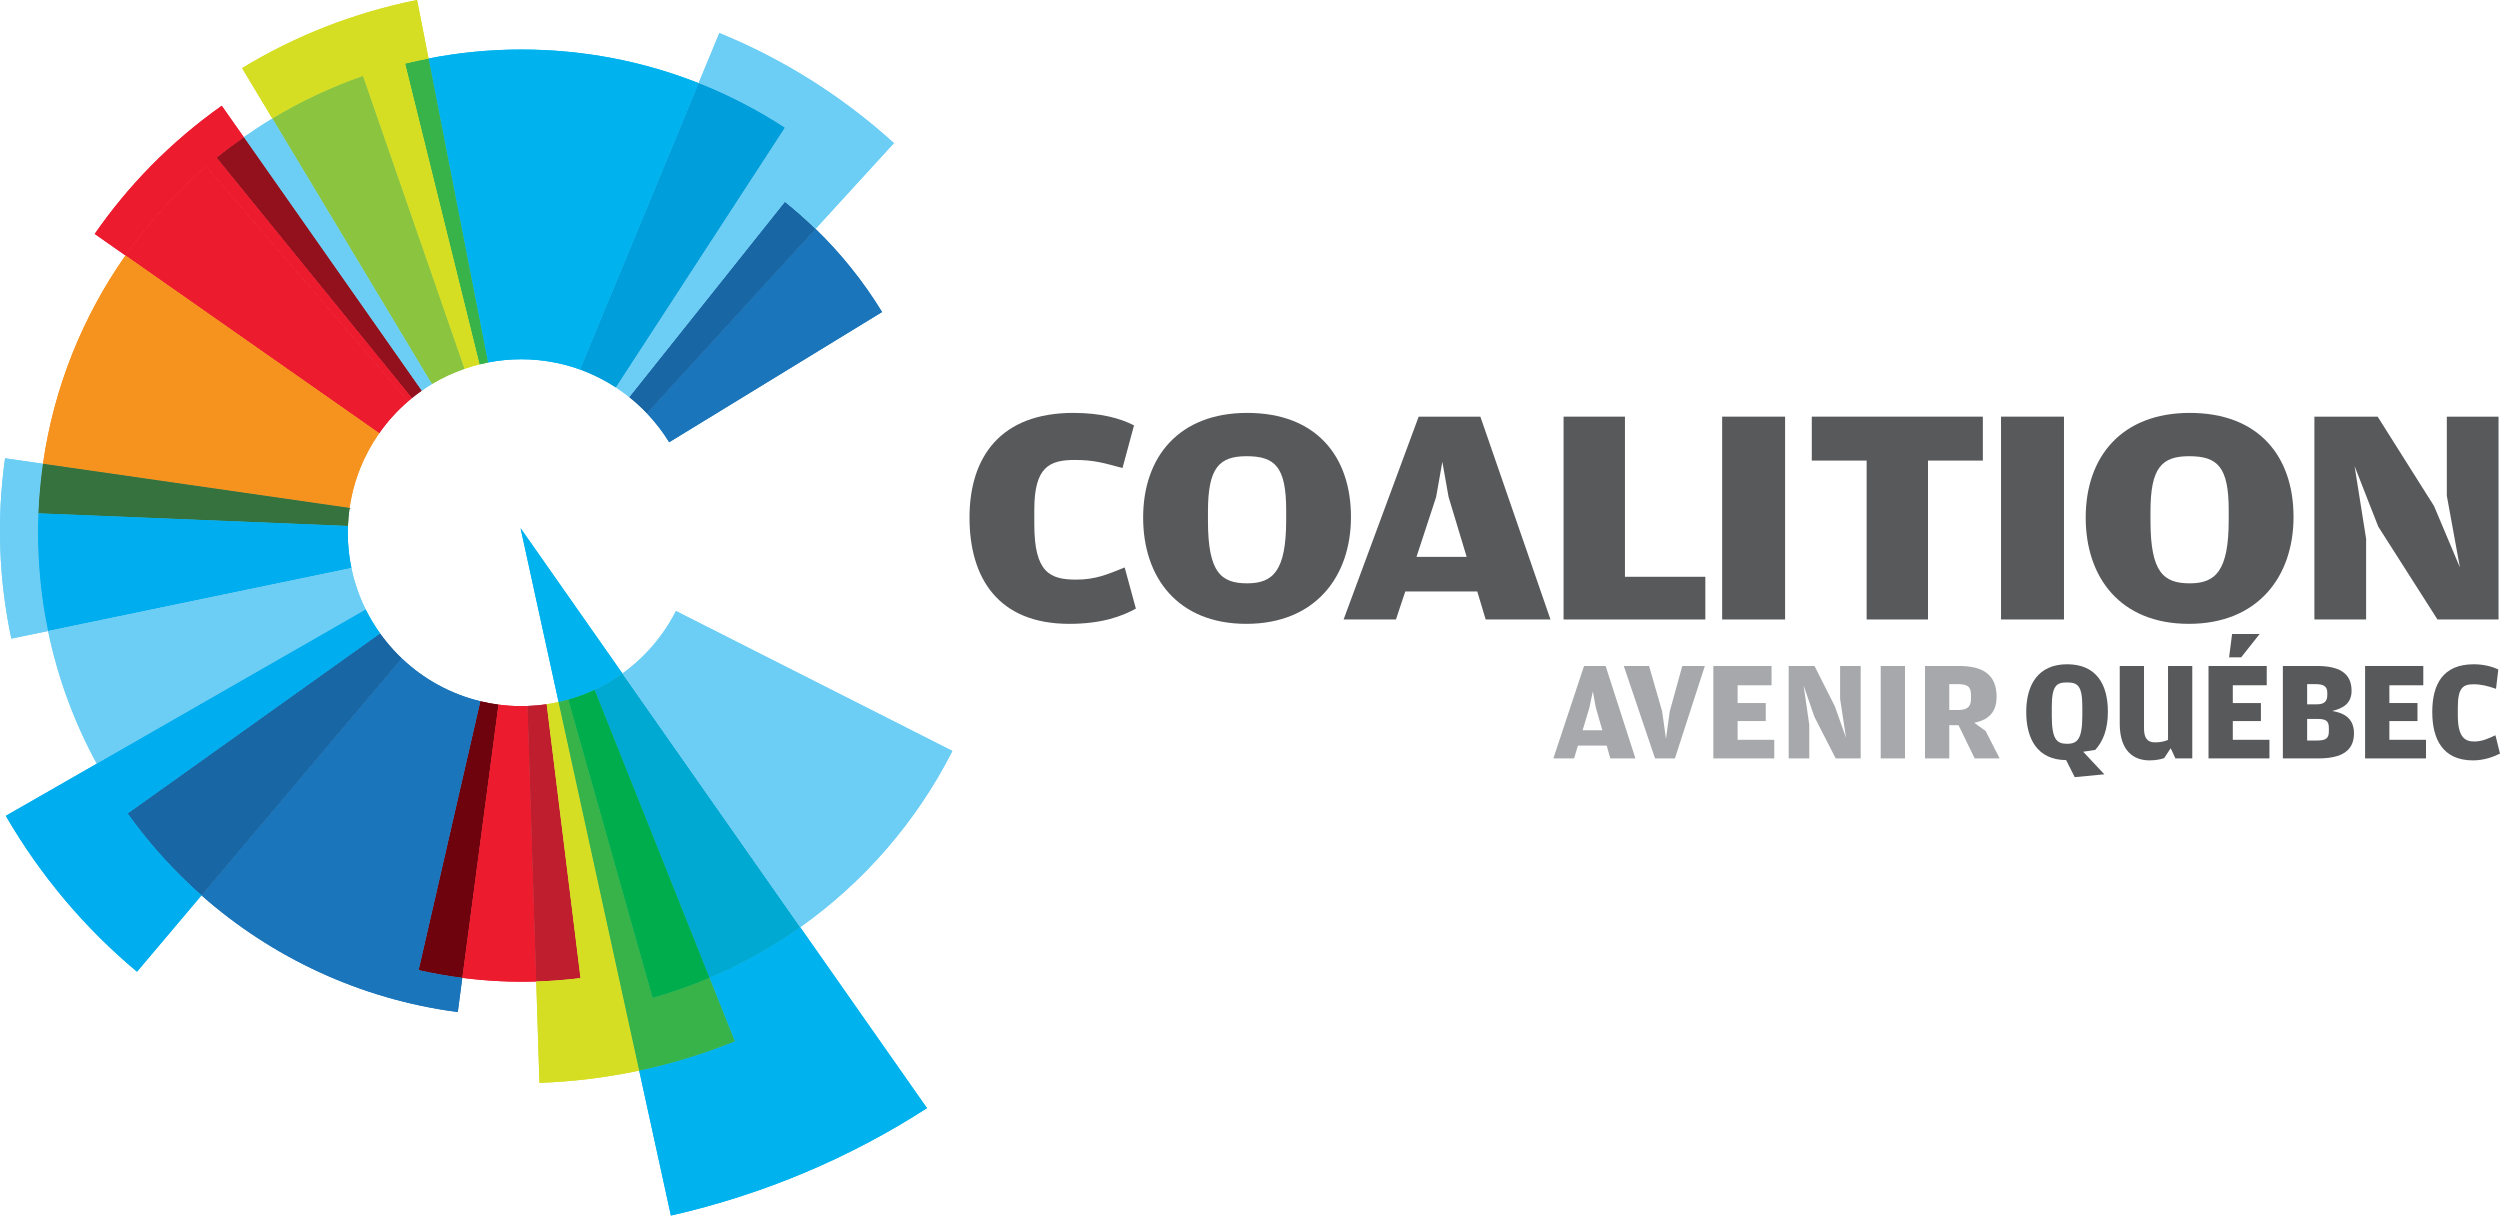 <?xml version="1.0" encoding="UTF-8" standalone="no"?>
<!-- Created with Inkscape (http://www.inkscape.org/) -->

<svg
   xmlns:dc="http://purl.org/dc/elements/1.1/"
   xmlns:cc="http://creativecommons.org/ns#"
   xmlns:rdf="http://www.w3.org/1999/02/22-rdf-syntax-ns#"
   xmlns:svg="http://www.w3.org/2000/svg"
   xmlns="http://www.w3.org/2000/svg"
   xmlns:sodipodi="http://sodipodi.sourceforge.net/DTD/sodipodi-0.dtd"
   xmlns:inkscape="http://www.inkscape.org/namespaces/inkscape"
   id="svg2"
   version="1.1"
   inkscape:version="0.48.2 r9819"
   width="453.506"
   height="220.504" viewBox="0 0 818.973 398.202"
   xml:space="preserve"
   sodipodi:docname="coalitionavenirquebec.svg"><defs
     id="defs6" /><sodipodi:namedview
     pagecolor="#ffffff"
     bordercolor="#666666"
     borderopacity="1"
     objecttolerance="10"
     gridtolerance="10"
     guidetolerance="10"
     inkscape:pageopacity="0"
     inkscape:pageshadow="2"
     inkscape:window-width="1920"
     inkscape:window-height="1018"
     id="namedview4"
     showgrid="false"
     inkscape:zoom="1"
     inkscape:cx="236.41722"
     inkscape:cy="209.33189"
     inkscape:window-x="-8"
     inkscape:window-y="-8"
     inkscape:window-maximized="1"
     inkscape:current-layer="g3833"
     fit-margin-top="0"
     fit-margin-left="0"
     fit-margin-right="0"
     fit-margin-bottom="0" /><g
     id="g10"
     inkscape:groupmode="layer"
     inkscape:label="Logo_COALITION_horizontal_cmyk"
     transform="matrix(1.25,0,0,-1.25,-99.564,566.517)"><g
       id="g12"
       transform="scale(0.24,0.24)"><path
         d="m 2074.45,1115.74 -3.24,17.69 -3.74,-17.69 -7.44,-24.8 21.55,0 -7.13,24.8 z m -23.72,-55.51 -22.62,0 33.48,100.93 23.56,0 32.55,-100.93 -27.43,0 -3.88,13.96 -31.47,0 -4.19,-13.96"
         style="fill:#a6a8ab;fill-opacity:1;fill-rule:nonzero;stroke:none"
         id="path14"
         inkscape:connector-curvature="0" /><path
         d="m 2104.99,1161.16 27.6,0 14.26,-49.43 4.2,-29.94 4.18,29.94 13.64,49.43 24.65,0 -32.7,-100.93 -21.71,0 -34.12,100.93"
         style="fill:#a6a8ab;fill-opacity:1;fill-rule:nonzero;stroke:none"
         id="path16"
         inkscape:connector-curvature="0" /><path
         d="m 2202.8,1161.16 63.56,0 0,-21.08 -37.06,0 0,-19.38 30.72,0 0,-19.69 -30.72,0 0,-20.46 40.01,0 0,-20.32 -66.51,0 0,100.93"
         style="fill:#a6a8ab;fill-opacity:1;fill-rule:nonzero;stroke:none"
         id="path18"
         inkscape:connector-curvature="0" /><path
         d="m 2285.05,1161.16 28.22,0 22.18,-44.03 12.25,-34.4 -6.49,42.47 0,35.96 22.47,0 0,-100.93 -27.3,0 -23.25,45.43 -11.8,34.28 6.21,-42.95 0,-36.76 -22.49,0 0,100.93"
         style="fill:#a6a8ab;fill-opacity:1;fill-rule:nonzero;stroke:none"
         id="path20"
         inkscape:connector-curvature="0" /><path
         d="m 2385.54,1060.23 26.52,0 0,100.93 -26.52,0 0,-100.93 z"
         style="fill:#a6a8ab;fill-opacity:1;fill-rule:nonzero;stroke:none"
         id="path22"
         inkscape:connector-curvature="0" /><path
         d="m 2470.19,1113.11 c 9.94,0 13.95,3.56 13.95,12.25 l 0,4.34 c 0,9.3 -4.5,11.64 -14.26,11.64 l -9.46,0 0,-28.23 9.77,0 z m 29.93,-22.95 15.32,-29.93 -27.26,0 -17.68,36.29 -10.08,0 0,-36.29 -26.51,0 0,100.93 37.36,0 c 25.43,0 40.8,-9.14 40.8,-33.48 0,-14.72 -6.38,-24.96 -24.37,-28.51 l 12.42,-9.01"
         style="fill:#a6a8ab;fill-opacity:1;fill-rule:nonzero;stroke:none"
         id="path24"
         inkscape:connector-curvature="0" /><path
         d="m 2605.7,1107.37 0,9.3 c 0,23.1 -5.12,26.52 -16.91,26.52 -11.62,0 -16.44,-3.88 -16.44,-27.13 l 0,-9.15 c 0,-26.05 5.44,-30.71 16.76,-30.71 11.47,0 16.59,5.42 16.59,31.17 z m 24.04,-64.5 -32.33,-3.1 -9.39,18.6 c -31.63,0.32 -43.57,23.42 -43.57,52.58 0,29.59 12.88,52.08 44.66,52.08 32.09,0 44.5,-22.16 44.5,-51.79 0,-19.23 -5.27,-32.4 -13.79,-41.7 l -13.18,-2.02 23.1,-24.65"
         style="fill:#58595b;fill-opacity:1;fill-rule:nonzero;stroke:none"
         id="path26"
         inkscape:connector-curvature="0" /><path
         d="m 2699.29,1161.16 26.48,0 0,-100.93 -18.43,0 -5.13,11.16 -7.13,-10.84 c -2.46,-0.78 -7.6,-2.48 -15.97,-2.48 -17.05,0 -32.55,9.91 -32.55,40.15 l 0,62.94 26.51,0 0,-68.21 c 0,-10.38 3.57,-15.2 11.94,-15.2 6.66,0 10.85,1.26 14.28,2.65 l 0,80.76"
         style="fill:#58595b;fill-opacity:1;fill-rule:nonzero;stroke:none"
         id="path28"
         inkscape:connector-curvature="0" /><path
         d="m 2769.24,1196.05 30.07,0 -20.13,-25.41 -13.2,0 3.26,25.41 z m -25.74,-34.89 63.58,0 0,-21.08 -37.06,0 0,-19.38 30.69,0 0,-19.69 -30.69,0 0,-20.46 40.01,0 0,-20.32 -66.53,0 0,100.93"
         style="fill:#58595b;fill-opacity:1;fill-rule:nonzero;stroke:none"
         id="path30"
         inkscape:connector-curvature="0" /><path
         d="m 2862.05,1079.77 c 9.92,0 12.87,2.63 12.87,10.08 l 0,3.72 c 0,7.75 -3.42,9.77 -12.4,9.77 l -11.32,0 0,-23.57 10.85,0 z m 0,39.55 c 6.81,0 11.15,2.47 11.15,9.91 l 0,2.94 c 0,7.14 -4.63,9.17 -12.86,9.17 l -9.14,0 0,-22.02 10.85,0 z m -37.37,41.84 37.05,0 c 22.65,0 37.99,-6.5 37.99,-27.11 0,-15.21 -11.3,-19.55 -21.23,-22.02 10.38,-1.71 23.86,-6.22 23.86,-24.36 0,-18.91 -13.02,-27.44 -39.06,-27.44 l -38.61,0 0,100.93"
         style="fill:#58595b;fill-opacity:1;fill-rule:nonzero;stroke:none"
         id="path32"
         inkscape:connector-curvature="0" /><path
         d="m 2914.47,1161.16 63.57,0 0,-21.08 -37.05,0 0,-19.38 30.68,0 0,-19.69 -30.68,0 0,-20.46 40,0 0,-20.32 -66.52,0 0,100.93"
         style="fill:#58595b;fill-opacity:1;fill-rule:nonzero;stroke:none"
         id="path34"
         inkscape:connector-curvature="0" /><path
         d="m 2987.83,1110.95 c 0,29.59 11.17,52.08 45.26,52.08 11,0 20.63,-2.64 26.84,-5.74 l -2.48,-21.08 c -8.99,3.1 -15.83,4.96 -24.5,4.96 -11.32,0 -17.21,-3.56 -17.21,-25.11 l 0,-8.85 c 0,-23.24 7.3,-28.51 17.82,-28.51 8.54,0 15.19,3.09 23.25,6.81 l 4.98,-20 c -6.68,-3.41 -17.38,-7.44 -29.46,-7.44 -33.33,0 -44.5,23.55 -44.5,52.88"
         style="fill:#58595b;fill-opacity:1;fill-rule:nonzero;stroke:none"
         id="path36"
         inkscape:connector-curvature="0" /><path
         d="m 1390.55,1323.19 c 0,66.69 34.36,114.33 113.3,114.33 29.94,0 51.03,-5.79 66.34,-13.61 l -12.58,-46.61 c -20.07,5.44 -30.98,8.84 -52.06,8.84 -27.56,0 -44.24,-7.47 -44.24,-54.09 l 0,-16.34 c 0,-52.39 17.01,-60.23 45.59,-60.23 21.1,0 33.69,5.45 53.08,13.28 l 12.24,-44.92 c -15.29,-8.5 -37.42,-16.66 -72.8,-16.66 -77.23,0 -108.87,49.67 -108.87,116.01"
         style="fill:#58595b;fill-opacity:1;fill-rule:nonzero;stroke:none"
         id="path38"
         inkscape:connector-curvature="0" /><path
         d="m 1736.34,1320.48 0,10.88 c 0,47.31 -12.27,58.87 -43.22,58.87 -29.94,0 -42.19,-12.6 -42.19,-60.23 l 0,-10.55 c 0,-56.13 14.28,-68.04 42.88,-68.04 28.23,0 42.53,13.61 42.53,69.07 z m -156.19,2.71 c 0,66.36 39.13,114.33 113.66,114.33 75.19,0 113.28,-47.29 113.28,-113.64 0,-65.32 -39.11,-116.7 -114.32,-116.7 -74.84,0 -112.62,50.68 -112.62,116.01"
         style="fill:#58595b;fill-opacity:1;fill-rule:nonzero;stroke:none"
         id="path40"
         inkscape:connector-curvature="0" /><path
         d="m 1913.69,1345.66 -6.82,38.45 -6.79,-38.45 -21.44,-65.33 54.78,0 -19.73,65.33 z m 34.7,87.77 76.56,-221.49 -70.77,0 -9.18,30.61 -78.59,0 -10.22,-30.61 -57.15,0 81.98,221.49 67.37,0"
         style="fill:#58595b;fill-opacity:1;fill-rule:nonzero;stroke:none"
         id="path42"
         inkscape:connector-curvature="0" /><path
         d="m 2106.27,1433.43 0,-174.87 87.77,0 0,-46.62 -154.8,0 0,221.49 67.03,0"
         style="fill:#58595b;fill-opacity:1;fill-rule:nonzero;stroke:none"
         id="path44"
         inkscape:connector-curvature="0" /><path
         d="m 2212.41,1211.94 68.734,0 0,221.492 -68.734,0 0,-221.492 z"
         style="fill:#58595b;fill-opacity:1;fill-rule:nonzero;stroke:none"
         id="path46"
         inkscape:connector-curvature="0" /><path
         d="m 2310.29,1385.46 0,47.97 186.79,0 0,-47.97 -59.88,0 0,-173.52 -67.03,0 0,173.52 -59.88,0"
         style="fill:#58595b;fill-opacity:1;fill-rule:nonzero;stroke:none"
         id="path48"
         inkscape:connector-curvature="0" /><path
         d="m 2516.94,1211.94 68.734,0 0,221.492 -68.734,0 0,-221.492 z"
         style="fill:#58595b;fill-opacity:1;fill-rule:nonzero;stroke:none"
         id="path50"
         inkscape:connector-curvature="0" /><path
         d="m 2765.56,1320.48 0,10.88 c 0,47.31 -12.25,58.87 -43.2,58.87 -29.96,0 -42.22,-12.6 -42.22,-60.23 l 0,-10.55 c 0,-56.13 14.31,-68.04 42.9,-68.04 28.23,0 42.52,13.61 42.52,69.07 z m -156.17,2.71 c 0,66.36 39.13,114.33 113.65,114.33 75.17,0 113.29,-47.29 113.29,-113.64 0,-65.32 -39.12,-116.7 -114.33,-116.7 -74.86,0 -112.61,50.68 -112.61,116.01"
         style="fill:#58595b;fill-opacity:1;fill-rule:nonzero;stroke:none"
         id="path52"
         inkscape:connector-curvature="0" /><path
         d="m 2928.19,1433.43 61.6,-97.64 28.23,-67.03 -14.29,78.26 0,86.41 56.48,0 0,-221.49 -66.69,0 -64.65,101.39 -25.85,66.01 12.58,-79.27 0,-88.13 -56.48,0 0,221.49 69.07,0"
         style="fill:#58595b;fill-opacity:1;fill-rule:nonzero;stroke:none"
         id="path54"
         inkscape:connector-curvature="0" /><path
         d="m 373.891,1327.86 0,0 c 0.191,4.87 0.457,9.72 0.777,14.55 0.148,2.19 0.348,4.37 0.52,6.55 0.281,3.55 0.582,7.09 0.933,10.61 0.203,2.01 0.418,4.01 0.641,6.01 0.445,3.99 0.933,7.95 1.461,11.91 0.148,1.08 0.257,2.17 0.402,3.24 l 0.031,0 c 0.059,0.41 0.106,0.83 0.168,1.23 l -41.429,5.98 c -9.418,-67.49 -6.551,-133.89 6.882,-196.88 l 40.11,8.33 c -7.16,34.65 -10.957,70.54 -10.957,107.31 0,7.1 0.179,14.14 0.461,21.16"
         style="fill:#6dcef5;fill-opacity:1;fill-rule:nonzero;stroke:none"
         id="path56"
         inkscape:connector-curvature="0" /><path
         d="m 941.855,1121.77 c 0,0 0,0 0.004,0 25.543,5.61 49.141,16.39 69.681,31.16 l 0,0 -111.212,158.71 41.527,-189.87"
         style="fill:#00b3ef;fill-opacity:1;fill-rule:nonzero;stroke:none"
         id="path58"
         inkscape:connector-curvature="0" /><path
         d="m 1106.55,820.672 27.66,-69.324 c -33.41,-13.543 -68.29,-24.289 -104.35,-31.973 l 34.62,-158.324 c 102.31,23.234 196.26,63.578 279.61,117.304 l -138.43,197.551 c -30.76,-21.793 -63.96,-40.351 -99.11,-55.234"
         style="fill:#00b3ef;fill-opacity:1;fill-rule:nonzero;stroke:none"
         id="path60"
         inkscape:connector-curvature="0" /><path
         d="m 1062.61,1405.52 232.44,142.17 c -20.79,33.99 -45.33,64.29 -72.67,90.8 l -184.11,-201.36 c 9.16,-9.64 17.35,-20.21 24.34,-31.61"
         style="fill:#1b75bb;fill-opacity:1;fill-rule:nonzero;stroke:none"
         id="path62"
         inkscape:connector-curvature="0" /><path
         d="m 1038.27,1437.13 184.11,201.36 c -10.75,10.41 -21.88,20.31 -33.45,29.53 l -169.91,-213.23 c 6.83,-5.44 13.25,-11.34 19.25,-17.66"
         style="fill:#1866a4;fill-opacity:1;fill-rule:nonzero;stroke:none"
         id="path64"
         inkscape:connector-curvature="0" /><path
         d="m 1117.4,1852.27 -22.65,-54.67 c 33.13,-13.08 64.6,-29.45 94.04,-48.65 l -184.48,-283.53 c 5.08,-3.31 9.99,-6.87 14.71,-10.63 l 169.91,213.23 c 11.57,-9.22 22.7,-19.12 33.45,-29.53 l 85.6,93.63 c -57.75,52.34 -122.36,92.34 -190.58,120.15"
         style="fill:#6dcef5;fill-opacity:1;fill-rule:nonzero;stroke:none"
         id="path66"
         inkscape:connector-curvature="0" /><path
         d="m 1004.31,1465.42 184.48,283.53 c -29.44,19.2 -60.91,35.57 -94.04,48.65 L 965.238,1484.91 c 13.84,-4.99 26.93,-11.57 39.072,-19.49"
         style="fill:#009eda;fill-opacity:1;fill-rule:nonzero;stroke:none"
         id="path68"
         inkscape:connector-curvature="0" /><path
         d="m 901.023,1496.09 c 22.547,0 44.161,-3.96 64.215,-11.18 l 129.512,312.69 c -59.97,23.69 -125.328,36.71 -193.727,36.71 -34.628,0 -68.449,-3.41 -101.21,-9.79 l 64.882,-331.95 c 11.762,2.29 23.903,3.52 36.328,3.52"
         style="fill:#00b3ef;fill-opacity:1;fill-rule:nonzero;stroke:none"
         id="path70"
         inkscape:connector-curvature="0" /><path
         d="m 864.695,1492.57 -64.882,331.95 c -8.606,-1.67 -17.145,-3.5 -25.59,-5.59 l 81.285,-328.39 c 3.035,0.76 6.097,1.43 9.187,2.03"
         style="fill:#37b34a;fill-opacity:1;fill-rule:nonzero;stroke:none"
         id="path72"
         inkscape:connector-curvature="0" /><path
         d="m 838.988,1485.64 c 5.399,1.87 10.907,3.52 16.52,4.9 l -81.285,328.39 c 8.445,2.09 16.984,3.92 25.59,5.59 l -12.485,63.87 C 717.77,1874.47 653.52,1848.86 596.234,1814.01 l 33.098,-55.09 c 31.027,18.68 64.078,34.33 98.836,46.38 l 110.82,-319.66"
         style="fill:#d6de23;fill-opacity:1;fill-rule:nonzero;stroke:none"
         id="path74"
         inkscape:connector-curvature="0" /><path
         d="m 838.988,1485.64 -110.82,319.66 c -34.758,-12.05 -67.809,-27.7 -98.836,-46.38 l 174.156,-289.87 c 11.129,6.71 23.024,12.26 35.5,16.59"
         style="fill:#8bc53f;fill-opacity:1;fill-rule:nonzero;stroke:none"
         id="path76"
         inkscape:connector-curvature="0" /><path
         d="m 803.488,1469.05 -174.156,289.87 c -10.664,-6.42 -21.074,-13.23 -31.234,-20.37 l 194.187,-276.83 c 3.649,2.57 7.367,5.03 11.203,7.33"
         style="fill:#6dcef5;fill-opacity:1;fill-rule:nonzero;stroke:none"
         id="path78"
         inkscape:connector-curvature="0" /><path
         d="m 792.285,1461.72 -194.187,276.83 c -10.149,-7.13 -20.102,-14.51 -29.711,-22.33 l 213.246,-262.54 c 3.445,2.81 7.012,5.47 10.652,8.04"
         style="fill:#93111d;fill-opacity:1;fill-rule:nonzero;stroke:none"
         id="path80"
         inkscape:connector-curvature="0" /><path
         d="M 777.605,1450.29 556.992,1706.7 c -33.23,-28.61 -62.84,-61.3 -88.082,-97.27 l 277.035,-194.09 c 9.075,12.93 19.719,24.67 31.66,34.95"
         style="fill:#ec1b2e;fill-opacity:1;fill-rule:nonzero;stroke:none"
         id="path82"
         inkscape:connector-curvature="0" /><path
         d="m 781.633,1453.68 -213.246,262.54 c 9.609,7.82 19.562,15.2 29.711,22.33 l -24.086,34.34 C 518.383,1733.5 471.996,1685.92 435.324,1632.95 l 33.586,-23.52 c 25.242,35.97 54.852,68.66 88.082,97.27 l 220.613,-256.41 c 1.333,1.14 2.665,2.29 4.028,3.39"
         style="fill:#ec1b2e;fill-opacity:1;fill-rule:nonzero;stroke:none"
         id="path84"
         inkscape:connector-curvature="0" /><path
         d="M 745.945,1415.34 468.91,1609.43 c -46.496,-66.25 -78.125,-143.68 -90.086,-227.47 l 334.774,-48.25 c 4.289,30.08 15.656,57.85 32.347,81.63"
         style="fill:#f6921e;fill-opacity:1;fill-rule:nonzero;stroke:none"
         id="path86"
         inkscape:connector-curvature="0" /><path
         d="m 714.586,1333.57 -335.762,48.39 c -0.062,-0.4 -0.109,-0.82 -0.168,-1.23 -0.148,-1.08 -0.285,-2.16 -0.433,-3.24 -0.528,-3.96 -1.012,-7.92 -1.461,-11.91 -0.219,-2 -0.438,-4 -0.641,-6.01 -0.351,-3.52 -0.648,-7.06 -0.933,-10.61 -0.172,-2.18 -0.372,-4.36 -0.52,-6.55 -0.328,-4.83 -0.578,-9.68 -0.777,-14.55 l 337.937,-13.78 c 0.246,6.49 0.82,12.9 1.711,19.19 l 0.996,-0.13 c -0.027,-0.16 -0.039,-0.32 -0.062,-0.48 0.039,0.3 0.074,0.61 0.113,0.91"
         style="fill:#36723e;fill-opacity:1;fill-rule:nonzero;stroke:none"
         id="path88"
         inkscape:connector-curvature="0" /><path
         d="m 711.641,1306.7 c 0,2.48 0.097,4.93 0.187,7.38 l -337.937,13.78 c -0.282,-7.02 -0.461,-14.06 -0.461,-21.16 0,-36.77 3.797,-72.66 10.957,-107.31 l 331.183,68.79 c -2.566,12.44 -3.929,25.32 -3.929,38.52"
         style="fill:#00adee;fill-opacity:1;fill-rule:nonzero;stroke:none"
         id="path90"
         inkscape:connector-curvature="0" /><path
         d="m 715.57,1268.18 -331.183,-68.79 c 10.64,-51.45 28.765,-100.16 53.195,-144.94 l 293.652,168.36 c -7.035,14.21 -12.363,29.41 -15.664,45.37"
         style="fill:#6dcef5;fill-opacity:1;fill-rule:nonzero;stroke:none"
         id="path92"
         inkscape:connector-curvature="0" /><path
         d="M 856.426,1122.64 789.008,829.066 c 15.918,-3.605 31.824,-6.398 47.687,-8.449 l 39.489,298.363 c -6.704,0.88 -13.297,2.09 -19.758,3.66"
         style="fill:#6e020d;fill-opacity:1;fill-rule:nonzero;stroke:none"
         id="path94"
         inkscape:connector-curvature="0" /><path
         d="m 901.023,1117.3 c -8.421,0 -16.707,0.61 -24.839,1.68 L 836.695,820.617 c 27.118,-3.512 54.102,-4.789 80.75,-3.961 l -9.511,300.824 c -2.297,-0.08 -4.594,-0.18 -6.911,-0.18"
         style="fill:#ec1b2e;fill-opacity:1;fill-rule:nonzero;stroke:none"
         id="path96"
         inkscape:connector-curvature="0" /><path
         d="m 907.934,1117.48 9.511,-300.824 c 16.239,0.492 32.36,1.742 48.305,3.774 l -36.949,298.92 c -6.84,-1 -13.809,-1.62 -20.867,-1.87"
         style="fill:#be1e2d;fill-opacity:1;fill-rule:nonzero;stroke:none"
         id="path98"
         inkscape:connector-curvature="0" /><path
         d="M 928.801,1119.35 965.75,820.43 c -15.945,-2.032 -32.066,-3.282 -48.305,-3.774 l 3.504,-110.707 c 37.262,1.336 73.649,5.914 108.911,13.426 l -88.005,402.395 c -4.3,-0.95 -8.648,-1.77 -13.054,-2.42"
         style="fill:#d6de23;fill-opacity:1;fill-rule:nonzero;stroke:none"
         id="path100"
         inkscape:connector-curvature="0" /><path
         d="m 1106.55,820.672 c -20.05,-8.496 -40.74,-15.813 -61.98,-21.805 l -92.031,325.583 c -3.523,-0.99 -7.082,-1.89 -10.684,-2.68 l 88.005,-402.395 c 36.06,7.684 70.94,18.43 104.35,31.973 l -27.66,69.324"
         style="fill:#37b34a;fill-opacity:1;fill-rule:nonzero;stroke:none"
         id="path102"
         inkscape:connector-curvature="0" /><path
         d="m 1011.54,1152.93 c -9.52,-6.85 -19.681,-12.84 -30.407,-17.86 L 1106.55,820.672 c 35.15,14.883 68.35,33.441 99.11,55.234 l -194.12,277.024"
         style="fill:#00a9d2;fill-opacity:1;fill-rule:nonzero;stroke:none"
         id="path104"
         inkscape:connector-curvature="0" /><path
         d="m 1069.99,1221.17 c -13.78,-27.18 -33.91,-50.56 -58.45,-68.24 l 194.12,-277.024 c 69.86,49.496 127.16,115.547 166.17,192.464 l -301.84,152.8"
         style="fill:#6dcef5;fill-opacity:1;fill-rule:nonzero;stroke:none"
         id="path106"
         inkscape:connector-curvature="0" /><path
         d="m 981.141,1135.07 c -9.157,-4.27 -18.719,-7.82 -28.602,-10.62 l 92.031,-325.583 c 21.24,5.992 41.93,13.309 61.98,21.805"
         style="fill:#00ad4d;fill-opacity:1;fill-rule:nonzero;stroke:none"
         id="path108"
         inkscape:connector-curvature="0" /><path
         d="m 856.426,1122.64 c -32.813,7.92 -62.281,24.39 -85.934,46.91 L 551.938,910.672 C 628.664,842.98 725.199,797.242 831.754,783.27 l 4.941,37.347 c -15.863,2.051 -31.769,4.844 -47.687,8.449 l 67.418,293.574"
         style="fill:#1b75bb;fill-opacity:1;fill-rule:nonzero;stroke:none"
         id="path110"
         inkscape:connector-curvature="0" /><path
         d="m 753.641,1187.82 c -2.34,2.89 -4.582,5.87 -6.754,8.91 L 471.238,1000.07 c 6.039,-8.457 12.364,-16.707 18.883,-24.785 l -0.016,-0.012 c 18.77,-23.234 39.458,-44.843 61.836,-64.589 l 218.551,258.866 c -6,5.72 -11.64,11.81 -16.851,18.27"
         style="fill:#1866a4;fill-opacity:1;fill-rule:nonzero;stroke:none"
         id="path112"
         inkscape:connector-curvature="0" /><path
         d="m 471.324,1000.11 0.219,0.16 275.348,196.46 c -5.887,8.23 -11.133,16.94 -15.657,26.08 l -293.652,-168.36 -0.324,-0.18 -99.012,-56.766 c 38.621,-66.535 87.391,-123.535 143.234,-170.16 l 70.415,83.383 c -30.133,26.589 -57.145,56.625 -80.571,89.383"
         style="fill:#00adee;fill-opacity:1;fill-rule:nonzero;stroke:none"
         id="path114"
         inkscape:connector-curvature="0" /></g><g
       transform="scale(0.24,0.24)"
       id="g3833"><path
         inkscape:connector-curvature="0"
         id="path3877"
         style="fill:#6dcef5;fill-opacity:1;fill-rule:nonzero;stroke:none"
         d="m 373.891,1327.86 0,0 c 0.191,4.87 0.457,9.72 0.777,14.55 0.148,2.19 0.348,4.37 0.52,6.55 0.281,3.55 0.582,7.09 0.933,10.61 0.203,2.01 0.418,4.01 0.641,6.01 0.445,3.99 0.933,7.95 1.461,11.91 0.148,1.08 0.257,2.17 0.402,3.24 l 0.031,0 c 0.059,0.41 0.106,0.83 0.168,1.23 l -41.429,5.98 c -9.418,-67.49 -6.551,-133.89 6.882,-196.88 l 40.11,8.33 c -7.16,34.65 -10.957,70.54 -10.957,107.31 0,7.1 0.179,14.14 0.461,21.16" /><path
         inkscape:connector-curvature="0"
         id="path3879"
         style="fill:#00b3ef;fill-opacity:1;fill-rule:nonzero;stroke:none"
         d="m 941.855,1121.77 c 0,0 0,0 0.004,0 25.543,5.61 49.141,16.39 69.681,31.16 l 0,0 -111.212,158.71 41.527,-189.87" /><path
         inkscape:connector-curvature="0"
         id="path3881"
         style="fill:#00b3ef;fill-opacity:1;fill-rule:nonzero;stroke:none"
         d="m 1106.55,820.672 27.66,-69.324 c -33.41,-13.543 -68.29,-24.289 -104.35,-31.973 l 34.62,-158.324 c 102.31,23.234 196.26,63.578 279.61,117.304 l -138.43,197.551 c -30.76,-21.793 -63.96,-40.351 -99.11,-55.234" /><path
         inkscape:connector-curvature="0"
         id="path3883"
         style="fill:#1b75bb;fill-opacity:1;fill-rule:nonzero;stroke:none"
         d="m 1062.61,1405.52 232.44,142.17 c -20.79,33.99 -45.33,64.29 -72.67,90.8 l -184.11,-201.36 c 9.16,-9.64 17.35,-20.21 24.34,-31.61" /><path
         inkscape:connector-curvature="0"
         id="path3885"
         style="fill:#1866a4;fill-opacity:1;fill-rule:nonzero;stroke:none"
         d="m 1038.27,1437.13 184.11,201.36 c -10.75,10.41 -21.88,20.31 -33.45,29.53 l -169.91,-213.23 c 6.83,-5.44 13.25,-11.34 19.25,-17.66" /><path
         inkscape:connector-curvature="0"
         id="path3887"
         style="fill:#6dcef5;fill-opacity:1;fill-rule:nonzero;stroke:none"
         d="m 1117.4,1852.27 -22.65,-54.67 c 33.13,-13.08 64.6,-29.45 94.04,-48.65 l -184.48,-283.53 c 5.08,-3.31 9.99,-6.87 14.71,-10.63 l 169.91,213.23 c 11.57,-9.22 22.7,-19.12 33.45,-29.53 l 85.6,93.63 c -57.75,52.34 -122.36,92.34 -190.58,120.15" /><path
         inkscape:connector-curvature="0"
         id="path3889"
         style="fill:#009eda;fill-opacity:1;fill-rule:nonzero;stroke:none"
         d="m 1004.31,1465.42 184.48,283.53 c -29.44,19.2 -60.91,35.57 -94.04,48.65 L 965.238,1484.91 c 13.84,-4.99 26.93,-11.57 39.072,-19.49" /><path
         inkscape:connector-curvature="0"
         id="path3891"
         style="fill:#00b3ef;fill-opacity:1;fill-rule:nonzero;stroke:none"
         d="m 901.023,1496.09 c 22.547,0 44.161,-3.96 64.215,-11.18 l 129.512,312.69 c -59.97,23.69 -125.328,36.71 -193.727,36.71 -34.628,0 -68.449,-3.41 -101.21,-9.79 l 64.882,-331.95 c 11.762,2.29 23.903,3.52 36.328,3.52" /><path
         inkscape:connector-curvature="0"
         id="path3893"
         style="fill:#37b34a;fill-opacity:1;fill-rule:nonzero;stroke:none"
         d="m 864.695,1492.57 -64.882,331.95 c -8.606,-1.67 -17.145,-3.5 -25.59,-5.59 l 81.285,-328.39 c 3.035,0.76 6.097,1.43 9.187,2.03" /><path
         inkscape:connector-curvature="0"
         id="path3895"
         style="fill:#d6de23;fill-opacity:1;fill-rule:nonzero;stroke:none"
         d="m 838.988,1485.64 c 5.399,1.87 10.907,3.52 16.52,4.9 l -81.285,328.39 c 8.445,2.09 16.984,3.92 25.59,5.59 l -12.485,63.87 C 717.77,1874.47 653.52,1848.86 596.234,1814.01 l 33.098,-55.09 c 31.027,18.68 64.078,34.33 98.836,46.38 l 110.82,-319.66" /><path
         inkscape:connector-curvature="0"
         id="path3897"
         style="fill:#8bc53f;fill-opacity:1;fill-rule:nonzero;stroke:none"
         d="m 838.988,1485.64 -110.82,319.66 c -34.758,-12.05 -67.809,-27.7 -98.836,-46.38 l 174.156,-289.87 c 11.129,6.71 23.024,12.26 35.5,16.59" /><path
         inkscape:connector-curvature="0"
         id="path3899"
         style="fill:#6dcef5;fill-opacity:1;fill-rule:nonzero;stroke:none"
         d="m 803.488,1469.05 -174.156,289.87 c -10.664,-6.42 -21.074,-13.23 -31.234,-20.37 l 194.187,-276.83 c 3.649,2.57 7.367,5.03 11.203,7.33" /><path
         inkscape:connector-curvature="0"
         id="path3901"
         style="fill:#93111d;fill-opacity:1;fill-rule:nonzero;stroke:none"
         d="m 792.285,1461.72 -194.187,276.83 c -10.149,-7.13 -20.102,-14.51 -29.711,-22.33 l 213.246,-262.54 c 3.445,2.81 7.012,5.47 10.652,8.04" /><path
         inkscape:connector-curvature="0"
         id="path3903"
         style="fill:#ec1b2e;fill-opacity:1;fill-rule:nonzero;stroke:none"
         d="M 777.605,1450.29 556.992,1706.7 c -33.23,-28.61 -62.84,-61.3 -88.082,-97.27 l 277.035,-194.09 c 9.075,12.93 19.719,24.67 31.66,34.95" /><path
         inkscape:connector-curvature="0"
         id="path3905"
         style="fill:#ec1b2e;fill-opacity:1;fill-rule:nonzero;stroke:none"
         d="m 781.633,1453.68 -213.246,262.54 c 9.609,7.82 19.562,15.2 29.711,22.33 l -24.086,34.34 C 518.383,1733.5 471.996,1685.92 435.324,1632.95 l 33.586,-23.52 c 25.242,35.97 54.852,68.66 88.082,97.27 l 220.613,-256.41 c 1.333,1.14 2.665,2.29 4.028,3.39" /><path
         inkscape:connector-curvature="0"
         id="path3907"
         style="fill:#f6921e;fill-opacity:1;fill-rule:nonzero;stroke:none"
         d="M 745.945,1415.34 468.91,1609.43 c -46.496,-66.25 -78.125,-143.68 -90.086,-227.47 l 334.774,-48.25 c 4.289,30.08 15.656,57.85 32.347,81.63" /><path
         inkscape:connector-curvature="0"
         id="path3909"
         style="fill:#36723e;fill-opacity:1;fill-rule:nonzero;stroke:none"
         d="m 714.586,1333.57 -335.762,48.39 c -0.062,-0.4 -0.109,-0.82 -0.168,-1.23 -0.148,-1.08 -0.285,-2.16 -0.433,-3.24 -0.528,-3.96 -1.012,-7.92 -1.461,-11.91 -0.219,-2 -0.438,-4 -0.641,-6.01 -0.351,-3.52 -0.648,-7.06 -0.933,-10.61 -0.172,-2.18 -0.372,-4.36 -0.52,-6.55 -0.328,-4.83 -0.578,-9.68 -0.777,-14.55 l 337.937,-13.78 c 0.246,6.49 0.82,12.9 1.711,19.19 l 0.996,-0.13 c -0.027,-0.16 -0.039,-0.32 -0.062,-0.48 0.039,0.3 0.074,0.61 0.113,0.91" /><path
         inkscape:connector-curvature="0"
         id="path3911"
         style="fill:#00adee;fill-opacity:1;fill-rule:nonzero;stroke:none"
         d="m 711.641,1306.7 c 0,2.48 0.097,4.93 0.187,7.38 l -337.937,13.78 c -0.282,-7.02 -0.461,-14.06 -0.461,-21.16 0,-36.77 3.797,-72.66 10.957,-107.31 l 331.183,68.79 c -2.566,12.44 -3.929,25.32 -3.929,38.52" /><path
         inkscape:connector-curvature="0"
         id="path3913"
         style="fill:#6dcef5;fill-opacity:1;fill-rule:nonzero;stroke:none"
         d="m 715.57,1268.18 -331.183,-68.79 c 10.64,-51.45 28.765,-100.16 53.195,-144.94 l 293.652,168.36 c -7.035,14.21 -12.363,29.41 -15.664,45.37" /><path
         inkscape:connector-curvature="0"
         id="path3915"
         style="fill:#6e020d;fill-opacity:1;fill-rule:nonzero;stroke:none"
         d="M 856.426,1122.64 789.008,829.066 c 15.918,-3.605 31.824,-6.398 47.687,-8.449 l 39.489,298.363 c -6.704,0.88 -13.297,2.09 -19.758,3.66" /><path
         inkscape:connector-curvature="0"
         id="path3917"
         style="fill:#ec1b2e;fill-opacity:1;fill-rule:nonzero;stroke:none"
         d="m 901.023,1117.3 c -8.421,0 -16.707,0.61 -24.839,1.68 L 836.695,820.617 c 27.118,-3.512 54.102,-4.789 80.75,-3.961 l -9.511,300.824 c -2.297,-0.08 -4.594,-0.18 -6.911,-0.18" /><path
         inkscape:connector-curvature="0"
         id="path3919"
         style="fill:#be1e2d;fill-opacity:1;fill-rule:nonzero;stroke:none"
         d="m 907.934,1117.48 9.511,-300.824 c 16.239,0.492 32.36,1.742 48.305,3.774 l -36.949,298.92 c -6.84,-1 -13.809,-1.62 -20.867,-1.87" /><path
         inkscape:connector-curvature="0"
         id="path3921"
         style="fill:#d6de23;fill-opacity:1;fill-rule:nonzero;stroke:none"
         d="M 928.801,1119.35 965.75,820.43 c -15.945,-2.032 -32.066,-3.282 -48.305,-3.774 l 3.504,-110.707 c 37.262,1.336 73.649,5.914 108.911,13.426 l -88.005,402.395 c -4.3,-0.95 -8.648,-1.77 -13.054,-2.42" /><path
         inkscape:connector-curvature="0"
         id="path3923"
         style="fill:#37b34a;fill-opacity:1;fill-rule:nonzero;stroke:none"
         d="m 1106.55,820.672 c -20.05,-8.496 -40.74,-15.813 -61.98,-21.805 l -92.031,325.583 c -3.523,-0.99 -7.082,-1.89 -10.684,-2.68 l 88.005,-402.395 c 36.06,7.684 70.94,18.43 104.35,31.973 l -27.66,69.324" /><path
         inkscape:connector-curvature="0"
         id="path3925"
         style="fill:#00a9d2;fill-opacity:1;fill-rule:nonzero;stroke:none"
         d="m 1011.54,1152.93 c -9.52,-6.85 -19.681,-12.84 -30.407,-17.86 L 1106.55,820.672 c 35.15,14.883 68.35,33.441 99.11,55.234 l -194.12,277.024" /><path
         inkscape:connector-curvature="0"
         id="path3927"
         style="fill:#6dcef5;fill-opacity:1;fill-rule:nonzero;stroke:none"
         d="m 1069.99,1221.17 c -13.78,-27.18 -33.91,-50.56 -58.45,-68.24 l 194.12,-277.024 c 69.86,49.496 127.16,115.547 166.17,192.464 l -301.84,152.8" /><path
         inkscape:connector-curvature="0"
         id="path3929"
         style="fill:#00ad4d;fill-opacity:1;fill-rule:nonzero;stroke:none"
         d="m 981.141,1135.07 c -9.157,-4.27 -18.719,-7.82 -28.602,-10.62 l 92.031,-325.583 c 21.24,5.992 41.93,13.309 61.98,21.805" /><path
         inkscape:connector-curvature="0"
         id="path3931"
         style="fill:#1b75bb;fill-opacity:1;fill-rule:nonzero;stroke:none"
         d="m 856.426,1122.64 c -32.813,7.92 -62.281,24.39 -85.934,46.91 L 551.938,910.672 C 628.664,842.98 725.199,797.242 831.754,783.27 l 4.941,37.347 c -15.863,2.051 -31.769,4.844 -47.687,8.449 l 67.418,293.574" /><path
         inkscape:connector-curvature="0"
         id="path3933"
         style="fill:#1866a4;fill-opacity:1;fill-rule:nonzero;stroke:none"
         d="m 753.641,1187.82 c -2.34,2.89 -4.582,5.87 -6.754,8.91 L 471.238,1000.07 c 6.039,-8.457 12.364,-16.707 18.883,-24.785 l -0.016,-0.012 c 18.77,-23.234 39.458,-44.843 61.836,-64.589 l 218.551,258.866 c -6,5.72 -11.64,11.81 -16.851,18.27" /><path
         inkscape:connector-curvature="0"
         id="path3935"
         style="fill:#00adee;fill-opacity:1;fill-rule:nonzero;stroke:none"
         d="m 471.324,1000.11 0.219,0.16 275.348,196.46 c -5.887,8.23 -11.133,16.94 -15.657,26.08 l -293.652,-168.36 -0.324,-0.18 -99.012,-56.766 c 38.621,-66.535 87.391,-123.535 143.234,-170.16 l 70.415,83.383 c -30.133,26.589 -57.145,56.625 -80.571,89.383" /></g></g></svg>
